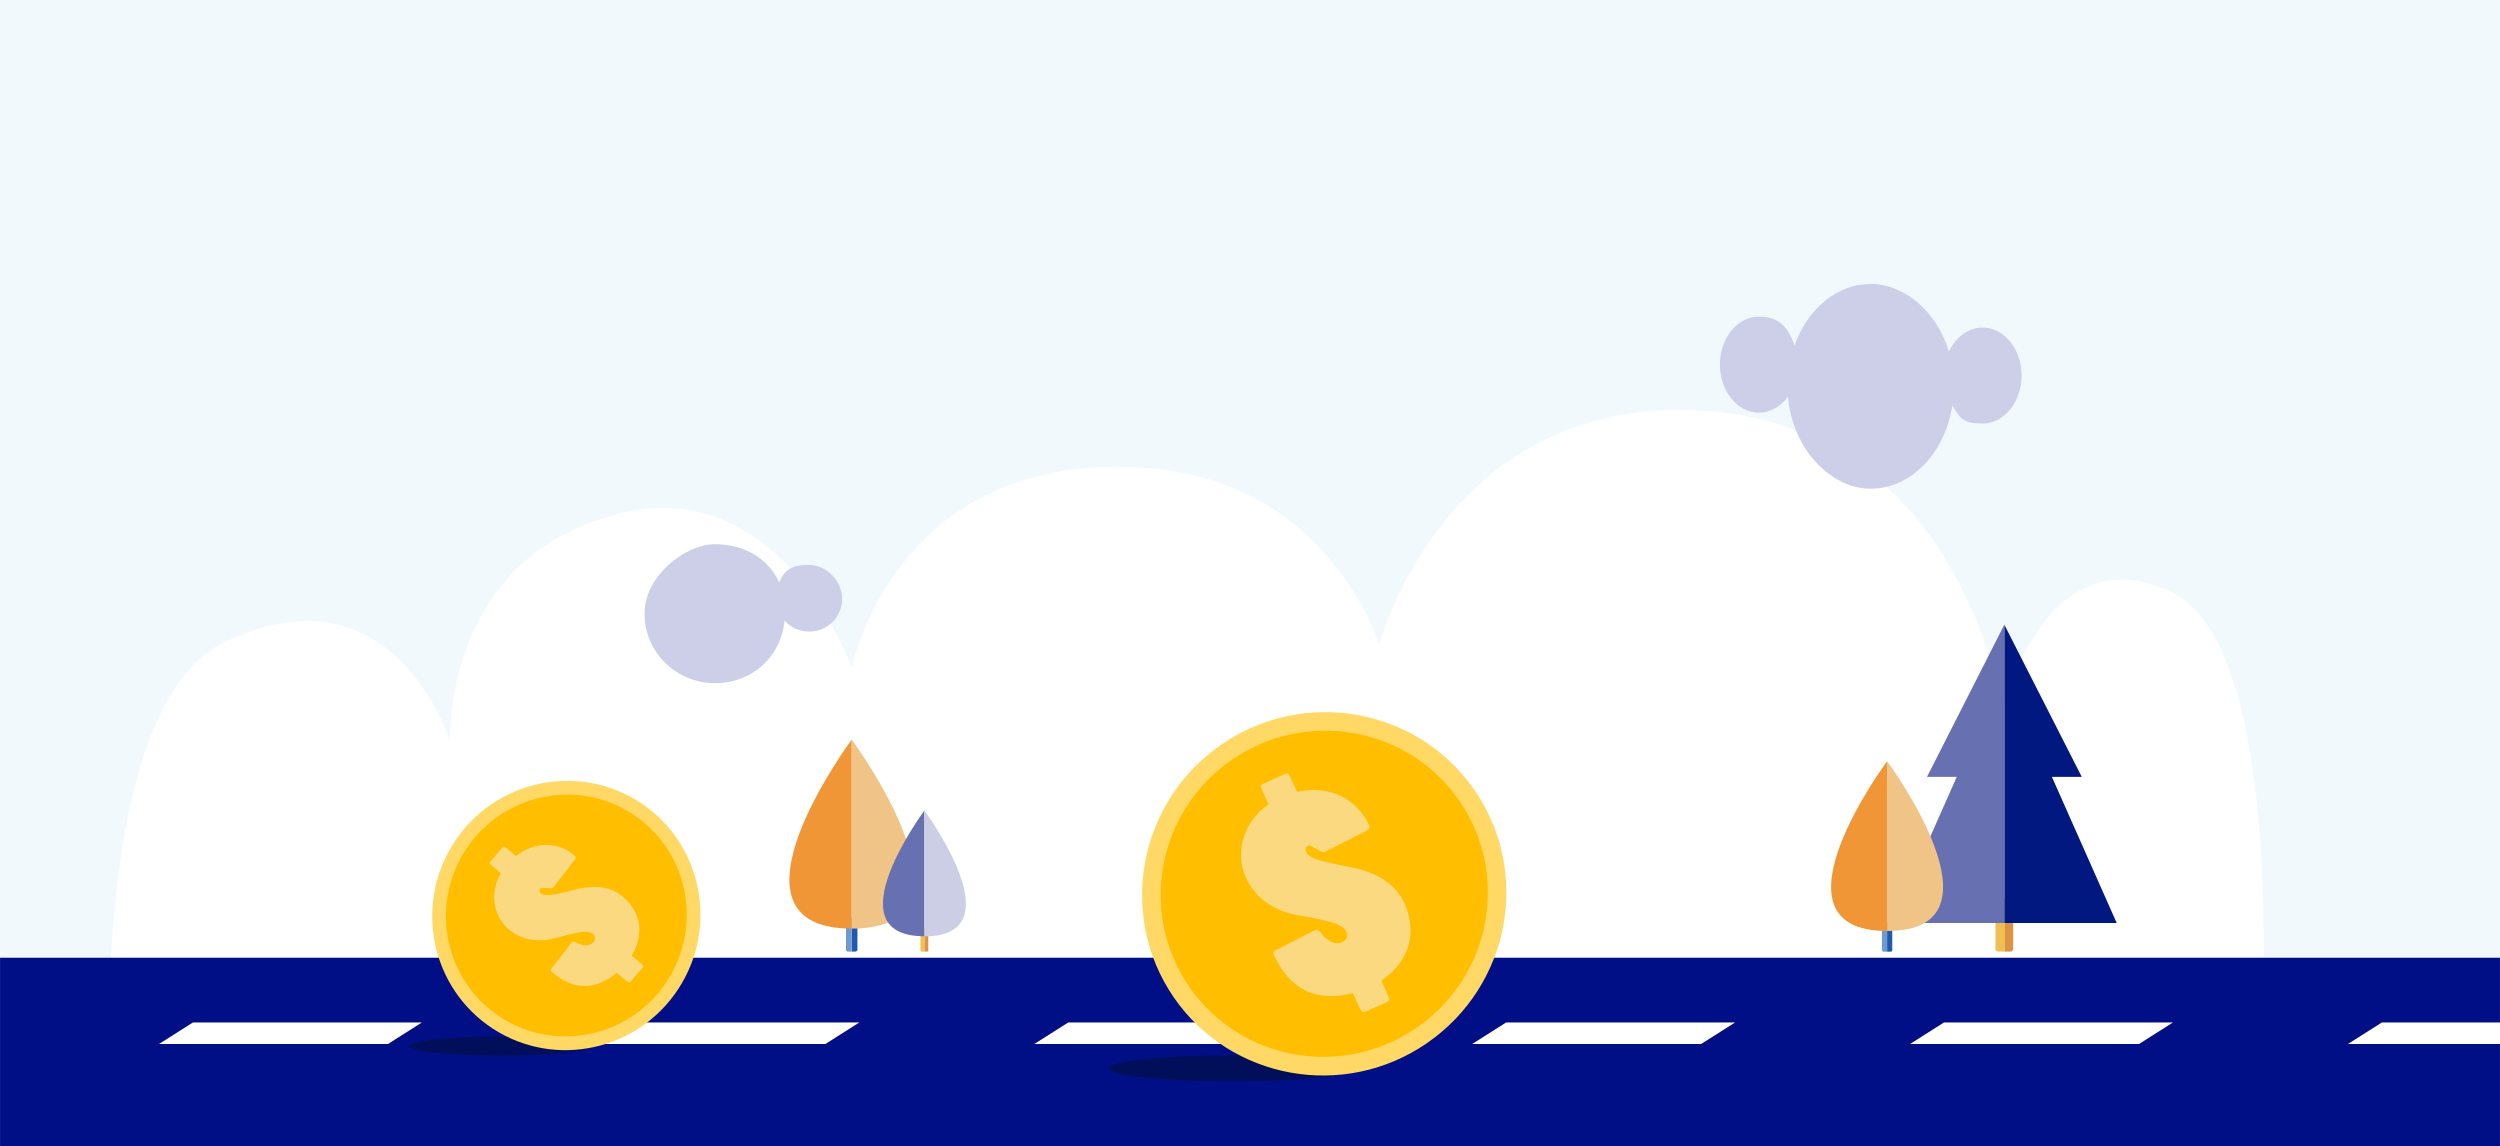 <svg width="2318" height="1063" viewBox="0 0 2318 1063" fill="none" xmlns="http://www.w3.org/2000/svg">
<rect width="2318" height="1063" fill="white"/>
<mask id="mask0_323_420" style="mask-type:alpha" maskUnits="userSpaceOnUse" x="0" y="0" width="2318" height="1063">
<rect width="2318" height="1063" fill="#D9D9D9"/>
</mask>
<g mask="url(#mask0_323_420)">
<path fill-rule="evenodd" clip-rule="evenodd" d="M2318 0H0V1177H2318V0Z" fill="#F2F9FD"/>
<path d="M2068.31 1301.2C2068.31 1301.2 2166.61 619.2 2011.71 548.2C1895.21 494.8 1857.01 658 1857.01 658C1857.01 658 1818.51 399.1 1584.21 381.1C1340.51 362.4 1278.91 597.8 1278.91 597.8C1278.91 597.8 1233.71 450.7 1071.61 434.8C831.313 411.2 789.813 619 789.813 619C789.813 619 725.713 440.6 577.413 475.5C408.813 515.2 417.413 687.7 417.413 687.7C417.413 687.7 365.613 519.6 208.013 595.6C35.713 678.8 121.213 1312.2 121.213 1312.2L2060.41 1311.6L2068.31 1301.2V1301.2Z" fill="white"/>
<path fill-rule="evenodd" clip-rule="evenodd" d="M722.413 540C712.313 517.3 689.413 504.6 662.713 504.6C636.013 504.6 597.613 533.5 597.613 569C597.613 604.5 626.813 633.4 662.713 633.4C698.613 633.4 724.213 608 727.513 575.5C733.113 581.7 741.213 585.6 750.313 585.6C767.213 585.6 780.813 572.1 780.813 555.4C780.813 538.7 766.513 523.8 749.713 523.8C732.913 523.8 727.113 529.4 722.313 540H722.413Z" fill="#CCCFE7"/>
<path fill-rule="evenodd" clip-rule="evenodd" d="M1663.91 320.2C1675.81 286.7 1703.01 263.3 1734.51 263.3C1766.01 263.3 1796.21 289.4 1807.01 326C1813.31 312.7 1824.91 303.7 1838.31 303.7C1858.21 303.7 1874.41 323.7 1874.41 348.2C1874.41 372.7 1858.21 392.7 1838.31 392.7C1818.41 392.7 1816.81 386.2 1810.21 376.1C1803.41 419.9 1772.11 453.1 1734.51 453.1C1696.91 453.1 1661.71 415.6 1657.81 367.7C1651.21 376.9 1641.51 382.6 1630.81 382.6C1610.91 382.6 1594.71 362.6 1594.71 338.1C1594.71 313.6 1610.91 293.6 1630.81 293.6C1650.71 293.6 1658.21 304.5 1663.81 320.1L1663.91 320.2Z" fill="#CCCFE7"/>
<path fill-rule="evenodd" clip-rule="evenodd" d="M2318 888H0V1063H2318V888Z" fill="#010F87"/>
<path fill-rule="evenodd" clip-rule="evenodd" d="M391.214 948H178.914L147.414 968H359.714L391.214 948Z" fill="white"/>
<path fill-rule="evenodd" clip-rule="evenodd" d="M796.8 948H584.5L553 968H765.3L796.8 948Z" fill="white"/>
<path fill-rule="evenodd" clip-rule="evenodd" d="M1202.8 948H990.5L959 968H1171.3L1202.8 948Z" fill="white"/>
<path fill-rule="evenodd" clip-rule="evenodd" d="M1608.8 948H1396.5L1365 968H1577.3L1608.8 948Z" fill="white"/>
<path fill-rule="evenodd" clip-rule="evenodd" d="M2014.8 948H1802.5L1771 968H1983.3L2014.8 948Z" fill="white"/>
<path fill-rule="evenodd" clip-rule="evenodd" d="M2420.8 948H2208.5L2177 968H2389.3L2420.8 948Z" fill="white"/>
<path d="M1864.32 882.3H1858.42V833.7H1866.62V879.9C1866.62 881.2 1865.52 882.2 1864.32 882.2V882.3Z" fill="#DD9344"/>
<path d="M1858.41 882.3H1852.51C1851.21 882.3 1850.21 881.2 1850.21 880V833.8H1858.41V882.4V882.3Z" fill="#EFC04F"/>
<path d="M1902.51 720.3H1930.21L1858.41 579.2V855.8H1962.61L1902.51 720.3Z" fill="#001880"/>
<path d="M1786.71 720.3H1814.31L1754.31 855.8H1858.41V579.2L1786.71 720.3Z" fill="#6771B1"/>
<path d="M1753.01 882.4H1749.71V853.9H1754.51V880.9C1754.51 881.7 1753.81 882.4 1753.01 882.4Z" fill="#1F5AB0"/>
<path d="M1749.71 882.4H1746.41C1745.61 882.4 1744.91 881.7 1744.91 880.9V853.9H1749.71V882.4Z" fill="#7099CE"/>
<path fill-rule="evenodd" clip-rule="evenodd" d="M1749.71 863.2C1632.91 863.2 1749.71 705.8 1749.71 705.8V863.2Z" fill="#F09637"/>
<path fill-rule="evenodd" clip-rule="evenodd" d="M1749.71 705.8V863.2C1866.51 863.2 1749.71 705.8 1749.71 705.8Z" fill="#EFC486"/>
<path d="M793.414 882.3H789.714V850.6H795.014V880.6C795.014 881.5 794.314 882.2 793.414 882.2V882.3Z" fill="#1F5AB0"/>
<path d="M789.715 882.299H786.015C785.115 882.299 784.415 881.599 784.415 880.699V850.699H789.715V882.399V882.299Z" fill="#7099CE"/>
<path fill-rule="evenodd" clip-rule="evenodd" d="M789.713 861C659.713 861 789.713 685.8 789.713 685.8V861Z" fill="#F09637"/>
<path fill-rule="evenodd" clip-rule="evenodd" d="M789.713 685.8V861C919.713 861 789.713 685.8 789.713 685.8Z" fill="#EFC486"/>
<path d="M859.611 882.3H857.111V861.2H860.711V881.2C860.711 881.8 860.211 882.3 859.611 882.3Z" fill="#DD9344"/>
<path d="M857.111 882.3H854.611C854.011 882.3 853.511 881.8 853.511 881.2V861.2H857.111V882.3Z" fill="#EFC04F"/>
<path fill-rule="evenodd" clip-rule="evenodd" d="M857.112 868.1C770.612 868.1 857.112 751.5 857.112 751.5V868.1Z" fill="#6771B1"/>
<path fill-rule="evenodd" clip-rule="evenodd" d="M857.113 751.6V868.2C943.613 868.2 857.113 751.6 857.113 751.6Z" fill="#CBCEE4"/>
<path d="M1142.81 1002.6C1206.1 1002.6 1257.41 997.183 1257.41 990.5C1257.41 983.817 1206.1 978.4 1142.81 978.4C1079.52 978.4 1028.21 983.817 1028.21 990.5C1028.21 997.183 1079.52 1002.6 1142.81 1002.6Z" fill="#010F5A"/>
<path fill-rule="evenodd" clip-rule="evenodd" d="M1132.41 690.4C1209.31 637.3 1314.51 656.3 1367.21 732.6C1419.91 809 1400.11 914 1323.21 967.1C1246.31 1020.2 1141.11 1001.2 1088.41 924.9C1035.81 848.5 1055.51 743.5 1132.41 690.4Z" fill="#FFD866"/>
<path fill-rule="evenodd" clip-rule="evenodd" d="M1313.51 952.9C1382.61 905.3 1400.31 811 1353.01 742.4C1305.71 673.9 1211.31 656.9 1142.21 704.5C1073.11 752.1 1055.41 846.4 1102.71 915C1150.01 983.5 1244.41 1000.5 1313.51 952.9Z" fill="#FFBE00"/>
<path d="M1280.81 909.2C1306.41 891.8 1314.61 865.3 1302.21 837.5C1294.51 820.3 1277.61 809.1 1253.31 804.3C1226.91 799.1 1213.91 796.5 1211.01 789.9C1210.11 788 1210.31 785.2 1213.01 784C1215.41 782.9 1225.51 791.1 1227.61 790.2L1267.71 769.9C1269.71 768.7 1270.41 767 1269.61 765.4C1258.61 740.9 1232.41 727.3 1202.61 734.3C1195.31 717.9 1194.51 716.2 1192.11 717.3L1170.31 727.1C1169.11 727.6 1168.71 729.2 1169.31 730.5L1176.11 745.8C1150.71 763.5 1145.71 792.5 1155.11 813.6C1164.11 833.6 1182.51 845.1 1204.61 848.9C1235.31 854.2 1245.21 857.1 1248.51 864.3C1250.11 867.9 1248.51 871.6 1244.71 873.4C1237.81 876.5 1230.41 872.8 1224.01 864C1222.31 861.8 1221.11 861.6 1219.31 862.4L1182.21 881.3C1180.81 882.2 1180.31 883.5 1180.91 884.9C1195.61 917.7 1220.61 929.6 1254.41 920.8C1261.91 937.5 1262.71 939.4 1265.11 938.4L1286.61 928.8C1287.81 928.3 1288.51 926.6 1288.01 925.5L1280.81 909.4V909.2Z" fill="#FBD981"/>
<path d="M465.014 978.8C512.069 978.8 550.214 974.815 550.214 969.9C550.214 964.985 512.069 961 465.014 961C417.96 961 379.814 964.985 379.814 969.9C379.814 974.815 417.96 978.8 465.014 978.8Z" fill="#010F5A"/>
<path fill-rule="evenodd" clip-rule="evenodd" d="M417.815 786.4C452.515 726.7 528.815 706.3 588.015 740.7C647.215 775.2 667.115 851.6 632.415 911.3C597.715 971 521.415 991.4 462.215 957C403.015 922.5 383.115 846.1 417.815 786.4Z" fill="#FFD866"/>
<path fill-rule="evenodd" clip-rule="evenodd" d="M621.415 904.9C652.615 851.3 634.715 782.7 581.615 751.8C528.415 720.9 460.015 739.2 428.815 792.8C397.615 846.4 415.515 915 468.615 945.9C521.815 976.8 590.215 958.5 621.415 904.9Z" fill="#FFBE00"/>
<path d="M585.815 886C597.415 866.3 594.615 846 577.515 831.4C566.915 822.3 552.115 820.1 534.315 824.6C515.015 829.4 505.515 831.8 501.515 828.3C500.315 827.3 499.615 825.4 501.015 823.7C502.315 822.2 511.615 824.5 512.715 823.2L533.115 797C534.015 795.6 534.015 794.2 533.015 793.4C518.015 780.5 496.215 779.6 478.415 793.7C468.315 785 467.315 784.2 466.015 785.6L454.515 799C453.915 799.7 454.115 800.9 454.915 801.6L464.315 809.7C452.915 829.6 458.615 850.5 471.615 861.6C483.915 872.2 499.815 874 515.815 869.6C538.015 863.5 545.515 862.3 550.015 866.1C552.215 868 552.315 871 550.315 873.4C546.715 877.6 540.615 877.5 533.515 873.6C531.615 872.6 530.815 872.9 529.915 874L511.115 898.3C510.515 899.4 510.515 900.4 511.415 901.1C531.515 918.4 552.015 918.5 571.815 902C582.015 910.8 583.215 911.8 584.515 910.4L595.915 897.2C596.515 896.5 596.515 895.1 595.815 894.6L585.915 886.1L585.815 886Z" fill="#FBD981"/>
</g>
</svg>
